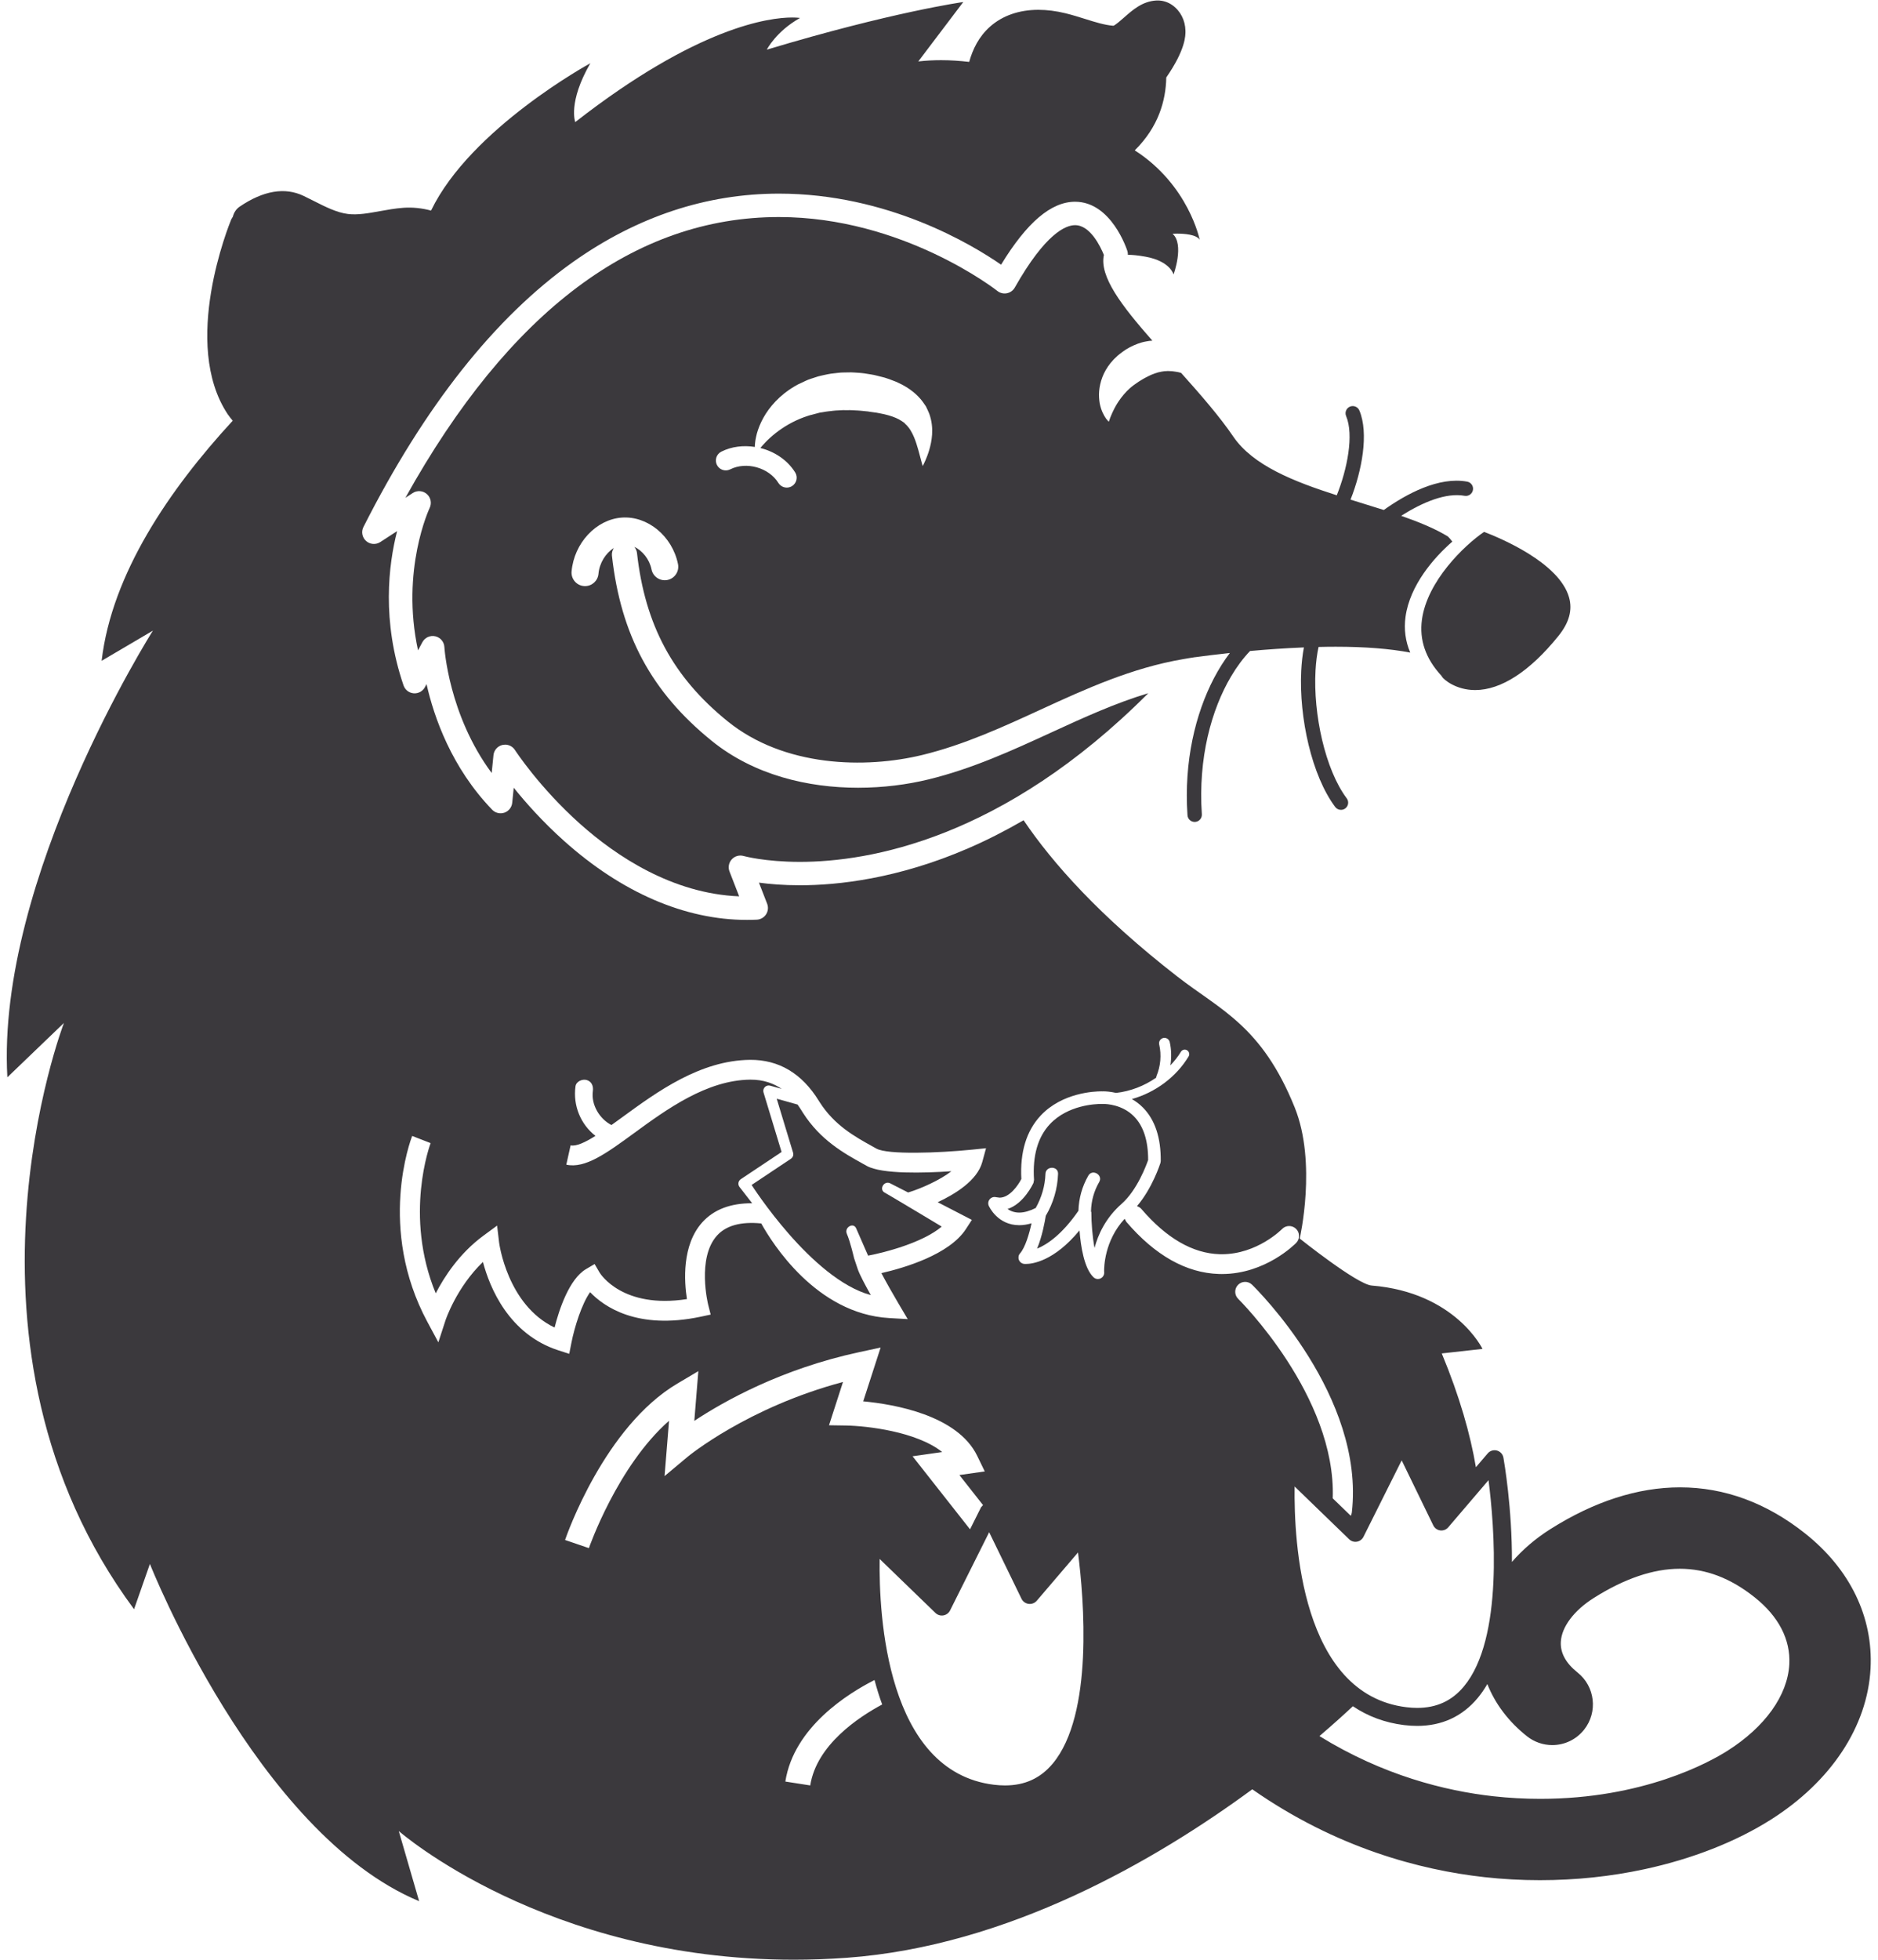 <?xml version="1.0" encoding="UTF-8" standalone="no"?>
<!-- Created with Inkscape (http://www.inkscape.org/) -->

<svg
   xmlns:dc="http://purl.org/dc/elements/1.1/"
   xmlns:cc="http://creativecommons.org/ns#"
   xmlns:rdf="http://www.w3.org/1999/02/22-rdf-syntax-ns#"
   xmlns:svg="http://www.w3.org/2000/svg"
   xmlns="http://www.w3.org/2000/svg"
   xmlns:sodipodi="http://sodipodi.sourceforge.net/DTD/sodipodi-0.dtd"
   xmlns:inkscape="http://www.inkscape.org/namespaces/inkscape"
   version="1.1"
   id="svg2"
   xml:space="preserve"
   width="190.373"
   height="198.573"
   viewBox="0 0 190.373 198.573"
   sodipodi:docname="OSEM_RGB-07.svg"
   inkscape:version="0.92.1 r"><defs
     id="defs6" /><sodipodi:namedview
     pagecolor="#ffffff"
     bordercolor="#666666"
     borderopacity="1"
     objecttolerance="10"
     gridtolerance="10"
     guidetolerance="10"
     inkscape:pageopacity="0"
     inkscape:pageshadow="2"
     inkscape:window-width="711"
     inkscape:window-height="480"
     id="namedview4"
     showgrid="false"
     inkscape:zoom="1.1884778"
     inkscape:cx="95.186668"
     inkscape:cy="99.286667"
     inkscape:window-x="0"
     inkscape:window-y="0"
     inkscape:window-maximized="0"
     inkscape:current-layer="g10" /><g
     id="g10"
     inkscape:groupmode="layer"
     inkscape:label="ink_ext_XXXXXX"
     transform="matrix(1.333,0,0,-1.333,0,198.573)"><g
       id="g12"
       transform="scale(0.1)"><path
         d="m 1313.58,158.789 c -13.52,-8.559 -63.75,-36.469 -142.3,-36.469 -11.83,0 -23.81,0.66 -35.63,1.969 -36.69,4.082 -83.91,15.891 -132.26,45.731 10.82,9.25 19.39,17.039 25.43,22.699 11.45,-7.719 24.46,-12.547 38.95,-14.328 3.38,-0.411 6.72,-0.621 9.92,-0.621 18.76,0 34.22,7.089 45.94,21.082 2.74,3.269 5.21,6.867 7.44,10.718 5.89,-14.871 15.98,-28.429 30.12,-39.66 5.45,-4.332 12.28,-6.719 19.23,-6.719 9.49,0 18.33,4.27 24.23,11.7 10.61,13.359 8.38,32.859 -4.98,43.468 -8.89,7.051 -13.17,14.903 -12.72,23.301 0.61,11.34 9.95,23.789 24.99,33.309 23.34,14.761 45.35,22.25 65.42,22.25 19.97,0 38.58,-7.078 56.91,-21.641 18.3,-14.527 27.44,-32.156 26.43,-50.976 -1.27,-23.68 -18.45,-47.672 -47.12,-65.813 z M 941.621,502.363 c -2.973,2.903 -3.031,7.668 -0.133,10.645 2.899,2.972 7.664,3.039 10.641,0.137 3.512,-3.422 85.951,-84.844 75.901,-173.086 -0.11,-0.93 -0.4,-1.797 -0.8,-2.59 l -13.73,13.281 c 2.72,77.609 -71.098,150.855 -71.879,151.613 z m -14.66,18.914 c -24.848,0.762 -48.547,14.102 -70.434,39.649 l -1.281,2.297 c -15.492,-16.778 -15.687,-37.121 -15.59,-40.231 l 0.059,-0.742 c 0,-2.645 -2.145,-4.785 -4.785,-4.789 h -0.032 c -1.199,0 -2.378,0.445 -3.285,1.301 -7.086,6.672 -9.722,23.285 -10.695,35.644 -19.371,-23.468 -35.836,-25.504 -40.891,-25.504 l -1.277,0.055 c -1.754,0.227 -3.289,1.406 -3.918,3.059 -0.625,1.656 -0.336,3.527 0.828,4.859 4.055,4.633 7.043,14.934 8.785,22.93 -3.215,-0.957 -6.332,-1.442 -9.312,-1.442 h -0.004 c -16.461,0 -22.914,14.106 -23.184,14.707 -0.746,1.68 -0.465,3.637 0.727,5.039 1.187,1.403 3.074,2.004 4.855,1.539 l 2.633,-0.343 c 7.672,0 14.106,9.429 16.543,14.168 -1.101,20.406 3.844,36.629 14.703,48.226 16.407,17.524 41.196,18.41 46,18.41 l 0.907,-0.011 0.816,0.011 c 1.734,0 5.301,-0.203 9.629,-1.195 10.894,1.238 21.398,5.305 30.433,11.551 l 0.243,1.199 c 3.179,7.543 3.921,16.098 2.097,24.078 -0.504,2.211 0.879,4.414 3.09,4.918 2.207,0.5 4.41,-0.875 4.914,-3.086 1.328,-5.804 1.395,-11.836 0.512,-17.722 2.973,3.183 5.723,6.578 7.98,10.312 0.977,1.617 3.082,2.137 4.7,1.16 1.617,-0.976 2.132,-3.082 1.156,-4.699 -9.524,-15.758 -25.422,-27.406 -43.129,-32.379 2.863,-1.648 5.726,-3.73 8.402,-6.433 9.188,-9.297 13.742,-23 13.543,-40.739 l -0.226,-1.39 c -0.278,-0.887 -6.219,-19.317 -17.86,-32.852 1.246,-0.418 2.43,-1.043 3.348,-2.113 19.016,-22.196 39.019,-33.77 59.461,-34.395 l 1.75,-0.023 c 26.918,0 45.586,18.941 45.777,19.14 2.891,2.985 7.656,3.059 10.645,0.168 2.984,-2.89 3.058,-7.66 0.168,-10.644 -0.957,-0.988 -23.375,-23.719 -56.574,-23.719 z M 800.516,149.059 c -9.336,-11.137 -21.2,-16.547 -36.266,-16.547 -2.703,0 -5.543,0.179 -8.437,0.527 -81.743,10.051 -87.497,128.731 -86.875,171.633 l 42.433,-41.043 c 1.602,-1.551 3.848,-2.25 6.043,-1.867 2.199,0.379 4.086,1.777 5.082,3.769 l 29.731,59.457 24.593,-50.59 c 1.035,-2.117 3.067,-3.578 5.41,-3.878 2.34,-0.301 4.676,0.601 6.208,2.39 l 31.343,36.68 c 4.524,-35.301 11.992,-123.219 -19.265,-160.531 z m -184.36,-16.547 -18.929,2.949 c 6.464,41.559 48.113,67.211 67.812,77.18 1.742,-6.512 3.668,-12.743 5.828,-18.602 -17.679,-9.449 -49.902,-30.617 -54.711,-61.527 z m -110.785,235.129 3.41,42.05 c -39.183,-34.41 -60.715,-96.101 -60.953,-96.8 l -18.125,6.199 c 1.195,3.5 29.949,86.058 85.438,118.898 l 15.922,9.434 L 528,409.629 c 22.645,14.992 66.355,39.519 125.43,52.242 l 16.246,3.488 -13.235,-40.89 c 23.352,-2.18 71.657,-10.418 86.711,-41.457 l 5.723,-11.813 -19.289,-2.75 17.988,-22.847 -1.519,-1.653 -8.375,-16.75 -43.707,55.512 22.539,3.219 c -19.492,15.601 -57.524,19.91 -73.133,20.16 l -12.945,0.199 10.636,32.902 C 568.332,419.801 523.395,382.719 522.918,382.32 Z M 367.25,530.422 C 347.07,510.984 338.891,486.371 338.797,486.09 l -5.445,-16.762 -8.34,15.524 c -38.199,71.062 -12.676,138.519 -11.571,141.355 l 14.032,-5.453 c -0.227,-0.586 -20.567,-54.813 3.886,-114.18 6.536,12.68 18.094,30.465 36.254,43.821 l 10.422,7.664 1.512,-12.848 c 0.058,-0.492 6.152,-47.387 42.187,-64.641 3.446,13.539 11.055,36.86 23.946,44.442 l 6.5,3.824 3.812,-6.512 c 0.692,-1.136 17.512,-27.703 66.395,-20.14 -2.094,13.457 -3.93,40.945 11.582,58.265 8.836,9.86 21.636,14.684 38.035,14.594 l -9.613,12.363 c -0.7,0.899 -0.993,2.051 -0.813,3.176 0.184,1.125 0.828,2.125 1.777,2.758 l 31.012,20.68 -13.738,45.253 c -0.438,1.438 -0.055,2.993 0.992,4.067 1.051,1.07 2.598,1.484 4.043,1.082 l 8.785,-2.453 c -5.953,4.035 -13.668,7.117 -23.875,7.027 -33.136,-0.305 -63.816,-22.699 -88.465,-40.695 -20.75,-15.149 -37.14,-27.106 -51.453,-23.93 l 3.266,14.695 c 4.238,-0.949 11.062,2.266 18.91,7.188 -11.223,8.738 -17.227,23.023 -15.184,37.707 0.512,3.703 5.18,5.672 8.415,4.781 3.945,-1.086 5.292,-4.726 4.781,-8.418 -1.426,-10.265 5.004,-21.148 14.14,-25.832 2.739,1.957 5.496,3.957 8.246,5.965 26.391,19.266 59.235,43.242 97.208,43.594 21.789,0.144 39.375,-10.274 52.234,-31.133 l 0.633,-1.016 c 11.238,-17.593 26.582,-26.105 40.117,-33.613 1.051,-0.582 2.086,-1.156 3.098,-1.723 8.453,-4.734 47.437,-3.316 72.418,-0.8 l 10.898,1.101 -2.883,-10.57 c -3.812,-13.981 -20.73,-24.344 -33.867,-30.465 l 25.977,-13.437 -4.532,-6.965 c -12.679,-19.516 -47.043,-29.555 -64.269,-33.492 3.656,-6.973 9.093,-16.497 12.824,-22.813 l 7.187,-12.156 -14.101,0.812 c -55.469,3.215 -89.047,57.071 -97.281,71.918 -15.45,1.535 -26.774,-1.574 -33.688,-9.269 -15.375,-17.121 -6.773,-52.071 -6.687,-52.422 l 1.918,-7.59 -7.657,-1.629 c -48.355,-10.219 -73.672,7.813 -84.031,18.664 -6.293,-8.797 -11.84,-26.383 -14.23,-38.555 l -1.633,-8.308 -8.059,2.59 c -37.961,12.199 -52.406,47.773 -57.574,67.242 z m 764.72,-165.871 c 4.41,-34.512 11.7,-120.492 -18.84,-156.922 -9.12,-10.891 -20.72,-16.18 -35.44,-16.18 -2.65,0 -5.42,0.18 -8.25,0.531 -79.909,9.821 -85.534,125.829 -84.924,167.77 l 41.474,-40.121 c 1.57,-1.52 3.77,-2.199 5.91,-1.828 2.15,0.371 4,1.738 4.97,3.687 l 29.06,58.121 24.04,-49.449 c 1.01,-2.082 3,-3.5 5.29,-3.801 2.29,-0.281 4.57,0.59 6.07,2.34 z m 240.79,-40.52 c -29.29,23.258 -61.3,35.059 -95.14,35.059 -32.14,0 -65.37,-10.711 -98.76,-31.84 -11.39,-7.199 -21.09,-15.629 -29.09,-24.852 0.2,40.75 -5.97,76.473 -6.47,79.262 -0.46,2.61 -2.39,4.711 -4.94,5.41 -2.55,0.692 -5.28,-0.148 -7,-2.16 l -8.99,-10.519 c -4.24,25.148 -12.4,53.769 -25.95,86.5 l 30.97,3.437 c 0,0 -20.65,43.012 -84.31,48.172 -11.15,0.906 -54.682,35.723 -54.682,35.723 0,0 13.242,57.375 -3.816,99.629 -25.082,62.136 -56.43,74.011 -89.367,99.597 -58.848,45.719 -94.793,86.172 -116.809,118.735 -13.922,-8.051 -27.988,-15.227 -42.203,-21.371 -53.644,-23.192 -99.152,-28.059 -127.883,-28.059 -12.761,0 -23.285,0.926 -31.172,1.992 l 6.239,-16.047 c 1.039,-2.668 0.726,-5.676 -0.836,-8.074 -1.567,-2.402 -4.192,-3.902 -7.051,-4.031 -2.488,-0.117 -5.016,-0.172 -7.504,-0.172 -47.062,0 -95.129,20.742 -138.996,59.984 -16.48,14.742 -29.43,29.403 -38.328,40.492 l -1.145,-11.441 c -0.347,-3.445 -2.664,-6.379 -5.937,-7.519 -3.27,-1.133 -6.906,-0.266 -9.313,2.226 -30.882,31.984 -44.203,70.258 -49.906,95.484 l -1.226,-2.3 c -1.668,-3.129 -5.043,-4.969 -8.567,-4.684 -3.535,0.285 -6.558,2.645 -7.703,5.996 -16.734,49.09 -11.457,91.71 -4.883,117.3 l -12.82,-8.33 c -3.371,-2.19 -7.797,-1.85 -10.789,0.84 -2.992,2.68 -3.813,7.05 -1.996,10.63 46.398,91.68 100.09,159.5 159.582,201.57 48.621,34.38 101.238,51.81 156.394,51.81 82.649,0 146.805,-38.71 168.922,-54.01 19.621,32.17 38.078,47.84 56.262,47.84 27.496,0 39.293,-35.93 39.781,-37.46 0.301,-0.94 0.387,-1.92 0.367,-2.89 l 0.133,0.01 c 3.184,0 7.5,-0.37 13.324,-1.43 18.926,-3.44 21.289,-13.53 21.289,-13.53 0,0 8.411,22.94 -0.765,30.97 0,0 1.402,0.09 3.488,0.09 5.215,0 14.695,-0.59 17.156,-4.68 0,0 -8.265,41.58 -49.386,67.99 18.074,17.79 23.648,37.93 23.968,55.39 14.688,21.25 14.668,31.87 14.594,35.47 -0.172,8.08 -3.867,15.24 -10.141,19.62 -3.226,2.25 -7.058,3.45 -10.972,3.45 l -1.168,-0.03 c -10.492,-0.64 -17.844,-7.13 -24.328,-12.85 -2.356,-2.08 -6.199,-5.47 -8.133,-6.35 -6.66,0.49 -13.93,2.77 -21.609,5.19 -4.766,1.49 -9.7,3.04 -14.918,4.32 -7.098,1.73 -14.036,2.61 -20.618,2.61 -14.562,0 -27.234,-4.4 -36.64,-12.72 -8.66,-7.65 -13.301,-17.37 -15.942,-26.87 -7.082,0.82 -14.226,1.31 -21.363,1.31 -5.82,0 -11.613,-0.3 -17.355,-0.96 l 34.214,45.16 c 0,0 -54.195,-7.53 -149.398,-36.21 0,0 6.883,13.77 25.234,24.09 0,0 -1.98,0.36 -5.941,0.36 -17.188,0 -71.762,-6.81 -164.965,-79.5 0,0 -5.734,14.91 11.469,44.73 0,0 -91.039,-49.58 -121.133,-112 -6.926,1.89 -14.187,2.62 -20.961,2.13 -6.312,-0.46 -12.344,-1.55 -18.176,-2.6 -8.578,-1.56 -16.679,-3.02 -24.058,-2.11 -8.485,1.05 -16.977,5.35 -25.961,9.89 -2.504,1.27 -5.094,2.58 -7.711,3.83 -14.262,6.83 -30.625,4.09 -48.645,-8.12 -2.726,-1.85 -4.449,-4.62 -5.203,-7.66 l -1.172,-1.94 c -1.589,-3.83 -38.578,-94.55 -2.644,-148.37 1.129,-1.69 2.461,-3.19 3.707,-4.77 C 128.797,1117.61 85,1053.42 77.285,987.367 l 39,22.943 c 0,0 -119.289,-188.115 -110.687,-339.521 l 43.016,41.293 c 0,0 -94.629,-246.031 53.336,-445.621 l 12.043,34.418 c 0,0 80.863,-204.75 204.742,-256.36 L 303.25,97.852 c 0,0 111.371,-97.82 300.316,-97.82 13.086,0 26.536,0.469 40.352,1.469 122.777,8.91 235.094,74.211 308.395,128.07 63.857,-44.621 127.887,-61.371 176.517,-66.769 13.84,-1.539 28.03,-2.32 42.16,-2.32 27.23,0 54.08,2.828 79.82,8.398 36.17,7.82 69.31,20.832 95.85,37.621 45.83,29 73.46,70.828 75.82,114.789 2.1,39.121 -15.56,75.602 -49.72,102.742"
         style="fill:#3b393d;fill-opacity:1;fill-rule:nonzero;stroke:none"
         id="path14"
         inkscape:connector-curvature="0" /><path
         d="m 662.211,505.23 c -4.18,7.473 -8.625,15.829 -9.949,19.801 l -2.778,8.328 c 0,0 -2.863,12.457 -5.496,18.481 -2.101,4.801 4.973,8.984 7.09,4.144 3.024,-6.921 6.051,-13.839 9.078,-20.761 13.211,2.488 41.657,9.961 55.989,22.078 0,0 -41.079,24.652 -43.282,25.781 -4.718,2.41 -0.562,9.492 4.145,7.09 4.519,-2.313 9.043,-4.621 13.566,-6.934 l 2.098,0.668 c 7.812,2.5 21.664,8.434 30.859,15.477 -20.832,-1.395 -52.996,-2.32 -64.367,4.047 -0.996,0.558 -2.012,1.121 -3.043,1.695 -14.351,7.961 -32.211,17.867 -45.504,38.672 l -0.762,1.223 c -0.804,1.308 -1.968,3.109 -3.355,5.054 l -15.84,4.426 12.449,-41.016 c 0.528,-1.73 -0.144,-3.605 -1.648,-4.605 l -29.875,-19.922 c 0,0 45.453,-71.519 90.625,-83.727"
         style="fill:#3b393d;fill-opacity:1;fill-rule:nonzero;stroke:none"
         id="path16"
         inkscape:connector-curvature="0" /><path
         d="m 862.344,641.074 c -8.899,9 -20.903,9.457 -23.215,9.457 l -0.539,-0.008 -0.457,-0.003 -0.727,0.007 c -4.109,0 -25.304,-0.738 -39.008,-15.375 -9.203,-9.828 -13.261,-24.07 -12.058,-42.332 l -0.418,-2.293 c -0.332,-0.738 -7.332,-15.867 -19.731,-19.847 2.215,-1.532 5.161,-2.735 8.938,-2.735 h 0.004 c 3.73,0 7.953,1.243 12.496,3.493 4.461,7.984 7.094,16.718 7.406,25.949 0.207,6.16 9.785,6.179 9.578,0 -0.383,-11.305 -3.605,-22.199 -9.347,-31.91 -0.653,-4.164 -2.668,-15.485 -6.598,-24.926 7.434,3.027 18.859,10.558 31.453,28.785 0.277,9.434 2.793,18.523 7.524,26.711 3.085,5.348 11.367,0.523 8.273,-4.832 -3.969,-6.863 -6.059,-14.363 -6.25,-22.274 l 0.266,-0.808 c 0.004,-7.934 0.785,-18.379 2.433,-27.055 2.692,10.211 8.434,22.824 20.582,33.516 11.871,10.449 18.879,29.566 20.176,33.336 0.047,14.715 -3.582,25.859 -10.781,33.144"
         style="fill:#3b393d;fill-opacity:1;fill-rule:nonzero;stroke:none"
         id="path18"
         inkscape:connector-curvature="0" /><path
         d="m 707.969,1152.97 c -0.781,-3.9 -1.805,-7.1 -2.774,-9.68 -0.961,-2.57 -1.855,-4.53 -2.492,-5.86 -0.644,-1.34 -1.023,-2.04 -1.023,-2.04 0,0 -0.246,0.77 -0.641,2.18 -0.398,1.41 -0.953,3.48 -1.613,6.05 -0.68,2.56 -1.481,5.61 -2.551,8.88 -1.055,3.25 -2.418,6.73 -4.262,9.76 -0.863,1.51 -2,2.97 -3.027,4.08 l -0.688,0.62 -1.199,1.24 -0.652,0.68 0.234,-0.34 -0.031,0.02 -0.066,0.04 -0.129,0.09 -0.254,0.17 -0.992,0.7 c -2.696,1.81 -6.051,3.25 -10.137,4.41 -1.02,0.3 -2.129,0.51 -3.172,0.82 -1.047,0.21 -2.098,0.43 -3.16,0.65 l -2.098,0.4 -1.058,0.2 -0.262,0.05 -0.133,0.02 0.227,-0.06 -0.063,0.01 -0.469,0.05 c -1.246,0.18 -2.5,0.36 -3.754,0.53 l -1.878,0.3 -1.891,0.18 c -1.266,0.1 -2.527,0.24 -3.785,0.38 -1.262,0.17 -2.528,0.11 -3.785,0.22 -1.262,0.05 -2.528,0.18 -3.782,0.18 l -3.754,-0.01 -1.878,0.02 -1.848,-0.11 c -1.231,-0.09 -2.465,-0.15 -3.699,-0.19 -1.239,-0.04 -2.41,-0.31 -3.625,-0.4 -1.176,-0.15 -2.477,-0.23 -3.547,-0.42 -1.039,-0.19 -2.086,-0.37 -3.137,-0.53 l -1.59,-0.21 -1.98,-0.53 c -1.36,-0.36 -2.707,-0.73 -4.043,-1.08 l -1,-0.27 -0.125,-0.03 -0.067,-0.02 0.508,0.21 -0.199,-0.06 -0.402,-0.13 -1.614,-0.5 c -1.078,-0.32 -2.109,-0.74 -3.171,-1.08 -1.043,-0.41 -2.075,-0.81 -3.094,-1.21 -1.012,-0.45 -2.012,-0.89 -3,-1.33 -3.922,-1.84 -7.578,-3.93 -10.848,-6.16 -3.269,-2.22 -6.187,-4.54 -8.703,-6.81 -2.531,-2.25 -4.586,-4.49 -6.305,-6.41 l -1.265,-1.51 c 10.754,-2.69 20.59,-9.11 26.484,-18.59 2.195,-3.53 1.109,-8.17 -2.422,-10.37 -1.234,-0.76 -2.609,-1.13 -3.965,-1.13 -2.515,0 -4.972,1.26 -6.398,3.55 -7.246,11.66 -24.359,16.48 -36.621,10.32 -3.711,-1.87 -8.238,-0.37 -10.102,3.34 -1.867,3.72 -0.371,8.24 3.344,10.11 7.871,3.95 16.836,4.92 25.473,3.58 0.023,0.91 0.031,1.85 0.175,2.92 0.164,1.39 0.352,2.97 0.75,4.64 l 0.622,2.62 c 0.273,0.9 0.562,1.83 0.859,2.78 1.308,3.79 3.195,8.01 5.926,12.26 2.718,4.26 6.257,8.54 10.601,12.52 1.106,0.97 2.239,1.95 3.414,2.91 1.203,0.91 2.422,1.86 3.711,2.74 1.305,0.85 2.598,1.78 3.996,2.56 l 2.102,1.2 0.531,0.3 0.266,0.15 0.625,0.25 0.058,0.03 0.118,0.06 0.933,0.44 c 1.25,0.6 2.512,1.2 3.781,1.8 l 1.993,0.88 2.507,0.88 c 1.704,0.55 3.418,1.1 5.137,1.66 l 2.492,0.61 2.465,0.55 c 1.645,0.33 3.309,0.75 4.981,0.95 1.668,0.21 3.347,0.41 5.035,0.58 l 2.535,0.25 2.523,0.07 5.067,0.08 c 1.683,-0.02 3.351,-0.2 5.023,-0.29 1.668,-0.14 3.352,-0.2 4.988,-0.47 1.641,-0.25 3.282,-0.5 4.907,-0.78 l 2.429,-0.43 2.387,-0.57 c 1.578,-0.39 3.152,-0.79 4.719,-1.18 l 0.582,-0.16 0.43,-0.11 0.129,-0.04 0.253,-0.08 1.02,-0.34 2.031,-0.67 c 1.578,-0.56 3.321,-1.23 4.922,-1.87 1.566,-0.7 3.09,-1.39 4.606,-2.17 6.05,-3.13 11.875,-7.55 16.043,-13.18 l 1.488,-2.14 0.969,-1.42 0.402,-0.85 0.844,-1.79 1.101,-2.5 0.434,-1.17 0.347,-1.1 0.594,-2.18 c 0.324,-1.44 0.613,-2.83 0.742,-4.19 0.672,-5.44 0.094,-10.09 -0.64,-13.98 z m 188.336,53.76 -1.649,0.3 -1.656,0.25 -1.637,0.23 -1.636,0.06 -1.59,0.09 -1.574,-0.11 c -1.024,0.04 -2.047,-0.24 -3.032,-0.34 l -1.48,-0.31 -1.465,-0.32 -1.477,-0.49 -0.742,-0.2 -0.75,-0.31 c -1.996,-0.64 -4.074,-1.72 -6.215,-2.81 l -1.617,-0.88 -1.621,-0.97 -1.48,-0.9 -0.723,-0.44 -1.023,-0.72 -1.024,-0.72 -0.129,-0.09 -0.062,-0.05 -0.032,-0.02 0.211,0.18 -0.164,-0.12 -0.332,-0.24 -1.347,-0.96 c -0.911,-0.65 -1.762,-1.39 -2.637,-2.12 -1.734,-1.49 -3.328,-3.19 -4.836,-4.95 -1.496,-1.75 -2.902,-3.6 -4.106,-5.46 -0.687,-0.92 -1.121,-1.86 -1.734,-2.77 -0.504,-0.92 -1.019,-1.83 -1.465,-2.72 -0.91,-1.75 -1.64,-3.45 -2.242,-4.85 l -0.805,-1.95 -0.531,-1.58 -0.508,-1.34 -0.968,1.05 -1.082,1.28 -1.27,1.97 c -0.906,1.54 -1.82,3.44 -2.582,5.8 -0.434,1.18 -0.637,2.44 -0.98,3.83 -0.215,1.37 -0.438,2.85 -0.504,4.4 -0.215,3.11 0.066,6.52 0.863,10.1 0.808,3.56 2.148,7.29 4.226,10.88 1.04,1.78 2.223,3.55 3.586,5.24 l 2.168,2.47 0.575,0.61 0.289,0.3 0.269,0.23 0.028,0.03 0.054,0.05 0.113,0.11 0.899,0.87 0.906,0.86 1.289,1.07 2.617,2.02 2.618,1.79 2.796,1.61 c 3.86,1.99 8.012,3.7 12.536,4.47 1.511,0.37 3.109,0.49 4.695,0.58 -23.621,26.84 -40.367,48.83 -36.875,65.15 -2.559,6.3 -10.32,22.65 -21.914,22.65 -7.082,0 -22.453,-6.16 -45.832,-47.41 -1.281,-2.27 -3.496,-3.86 -6.051,-4.35 -2.555,-0.49 -5.203,0.15 -7.238,1.78 -0.699,0.56 -71.684,56.15 -166.063,56.15 -109.769,0 -205.234,-71.77 -284.082,-213.42 l 5.606,3.64 c 3.351,2.18 7.742,1.86 10.734,-0.79 2.996,-2.64 3.859,-6.96 2.113,-10.55 -0.238,-0.5 -22.113,-47.14 -8.839,-108.257 l 3.316,6.217 c 1.879,3.52 5.883,5.36 9.781,4.49 3.903,-0.87 6.746,-4.23 6.949,-8.223 0.032,-0.563 3.168,-51.516 35.969,-95.719 l 1.356,13.563 c 0.375,3.761 3.093,6.879 6.769,7.761 l 2.082,0.246 c 2.977,0 5.821,-1.5 7.481,-4.082 0.179,-0.281 18.507,-28.476 49.605,-56.211 27.176,-24.23 69.832,-52.945 120.906,-55.023 l -7.347,18.895 c -1.227,3.148 -0.559,6.722 1.718,9.218 2.282,2.496 5.778,3.489 9.028,2.551 0.137,-0.039 16.082,-4.453 42.812,-4.453 52.586,0 154.227,17.316 264.93,128.219 -25.031,-7.539 -48.906,-18.418 -73.672,-29.809 -29.523,-13.57 -60.051,-27.605 -93.555,-35.758 -16.019,-3.898 -34.351,-6.308 -53.476,-6.308 -37.957,0 -79.043,9.496 -111.387,35.703 -45.695,37.027 -69.074,80.41 -75.801,140.67 -0.238,2.14 0.391,4.11 1.407,5.83 -6.133,-3.85 -10.93,-11.38 -11.649,-19.57 -0.469,-5.35 -4.949,-9.37 -10.211,-9.37 l -0.91,0.04 c -5.648,0.49 -9.82,5.47 -9.328,11.12 1.891,21.51 18.637,39.49 38.129,40.92 19.668,1.43 38.457,-14.06 42.785,-35.3 1.133,-5.56 -2.453,-10.98 -8.008,-12.11 -5.558,-1.14 -10.976,2.45 -12.105,8 -1.574,7.73 -6.887,14.25 -13.11,17.22 1.028,-1.34 1.84,-2.86 2.043,-4.66 6.121,-54.85 27.348,-94.302 68.817,-127.907 43.207,-35.008 104.922,-36.207 148.273,-25.66 31.711,7.714 61.387,21.355 90.082,34.55 34.024,15.641 69.18,31.653 108.246,38.289 2.575,0.438 5.129,0.922 7.739,1.278 l 1.14,0.187 0.16,-0.012 c 6.09,0.836 15.231,2.004 26.395,3.204 -4.336,-5.723 -8.445,-12.161 -12.176,-19.325 C 909.129,947.199 900.262,910.996 903.039,870 c 0.195,-2.891 2.602,-5.102 5.457,-5.102 l 0.375,0.012 c 3.016,0.203 5.297,2.817 5.09,5.832 -2.883,42.574 7.207,79.414 22.211,104.742 4.453,7.52 9.332,14.012 14.441,19.34 12.524,1.141 26.496,2.145 40.957,2.723 -1.05,-5.606 -1.726,-11.606 -2.035,-17.887 -1.762,-35.711 8.106,-79.738 25.845,-103.394 1.08,-1.438 2.72,-2.192 4.39,-2.192 1.14,0 2.29,0.356 3.28,1.094 2.42,1.816 2.91,5.246 1.09,7.664 -16.36,21.816 -25.581,63.996 -23.72,97.215 0.36,6.348 1.1,12.367 2.3,17.851 4.32,0.102 8.66,0.172 12.99,0.172 22.48,0 41.4,-1.511 56.73,-4.453 -3.63,8.553 -4.88,17.613 -3.59,27.133 3.29,24.2 21.75,45.17 35.6,57.25 -1.43,1.83 -2.73,3.35 -3.4,3.91 -9.81,5.99 -22.19,11.04 -35.47,15.67 16.41,10.45 34.21,17.77 48.19,15.22 2.98,-0.54 5.82,1.43 6.36,4.41 0.55,2.97 -1.43,5.83 -4.4,6.36 -21.68,3.95 -46.16,-9.3 -63.38,-21.55 -5.89,1.88 -11.85,3.71 -17.76,5.53 -2.52,0.77 -5.03,1.56 -7.55,2.34 8.7,21.99 14.02,50.46 6.73,67.77 -1.18,2.79 -4.38,4.1 -7.17,2.93 -2.79,-1.18 -4.1,-4.39 -2.92,-7.17 6.03,-14.33 0.89,-40.35 -7.1,-60.23 -32.693,10.47 -63.732,22.66 -78.682,44.6 -10.464,15.36 -24.976,32 -39.664,48.41 l -1.929,0.53"
         style="fill:#3b393d;fill-opacity:1;fill-rule:nonzero;stroke:none"
         id="path20"
         inkscape:connector-curvature="0" /><path
         d="m 1081.33,1018.63 c -2.08,-15.29 2.79,-29.493 14.46,-42.208 l 0.48,-0.527 0.34,-0.637 c 1.32,-2.195 10.68,-10.121 25.17,-10.121 19.74,0 41.65,14.222 63.36,41.133 8.14,10.09 10.79,19.66 8.08,29.27 -7.46,26.48 -52.39,45.17 -64.64,49.83 -15.08,-10.28 -43.27,-37.43 -47.25,-66.74"
         style="fill:#3b393d;fill-opacity:1;fill-rule:nonzero;stroke:none"
         id="path22"
         inkscape:connector-curvature="0" /></g></g></svg>